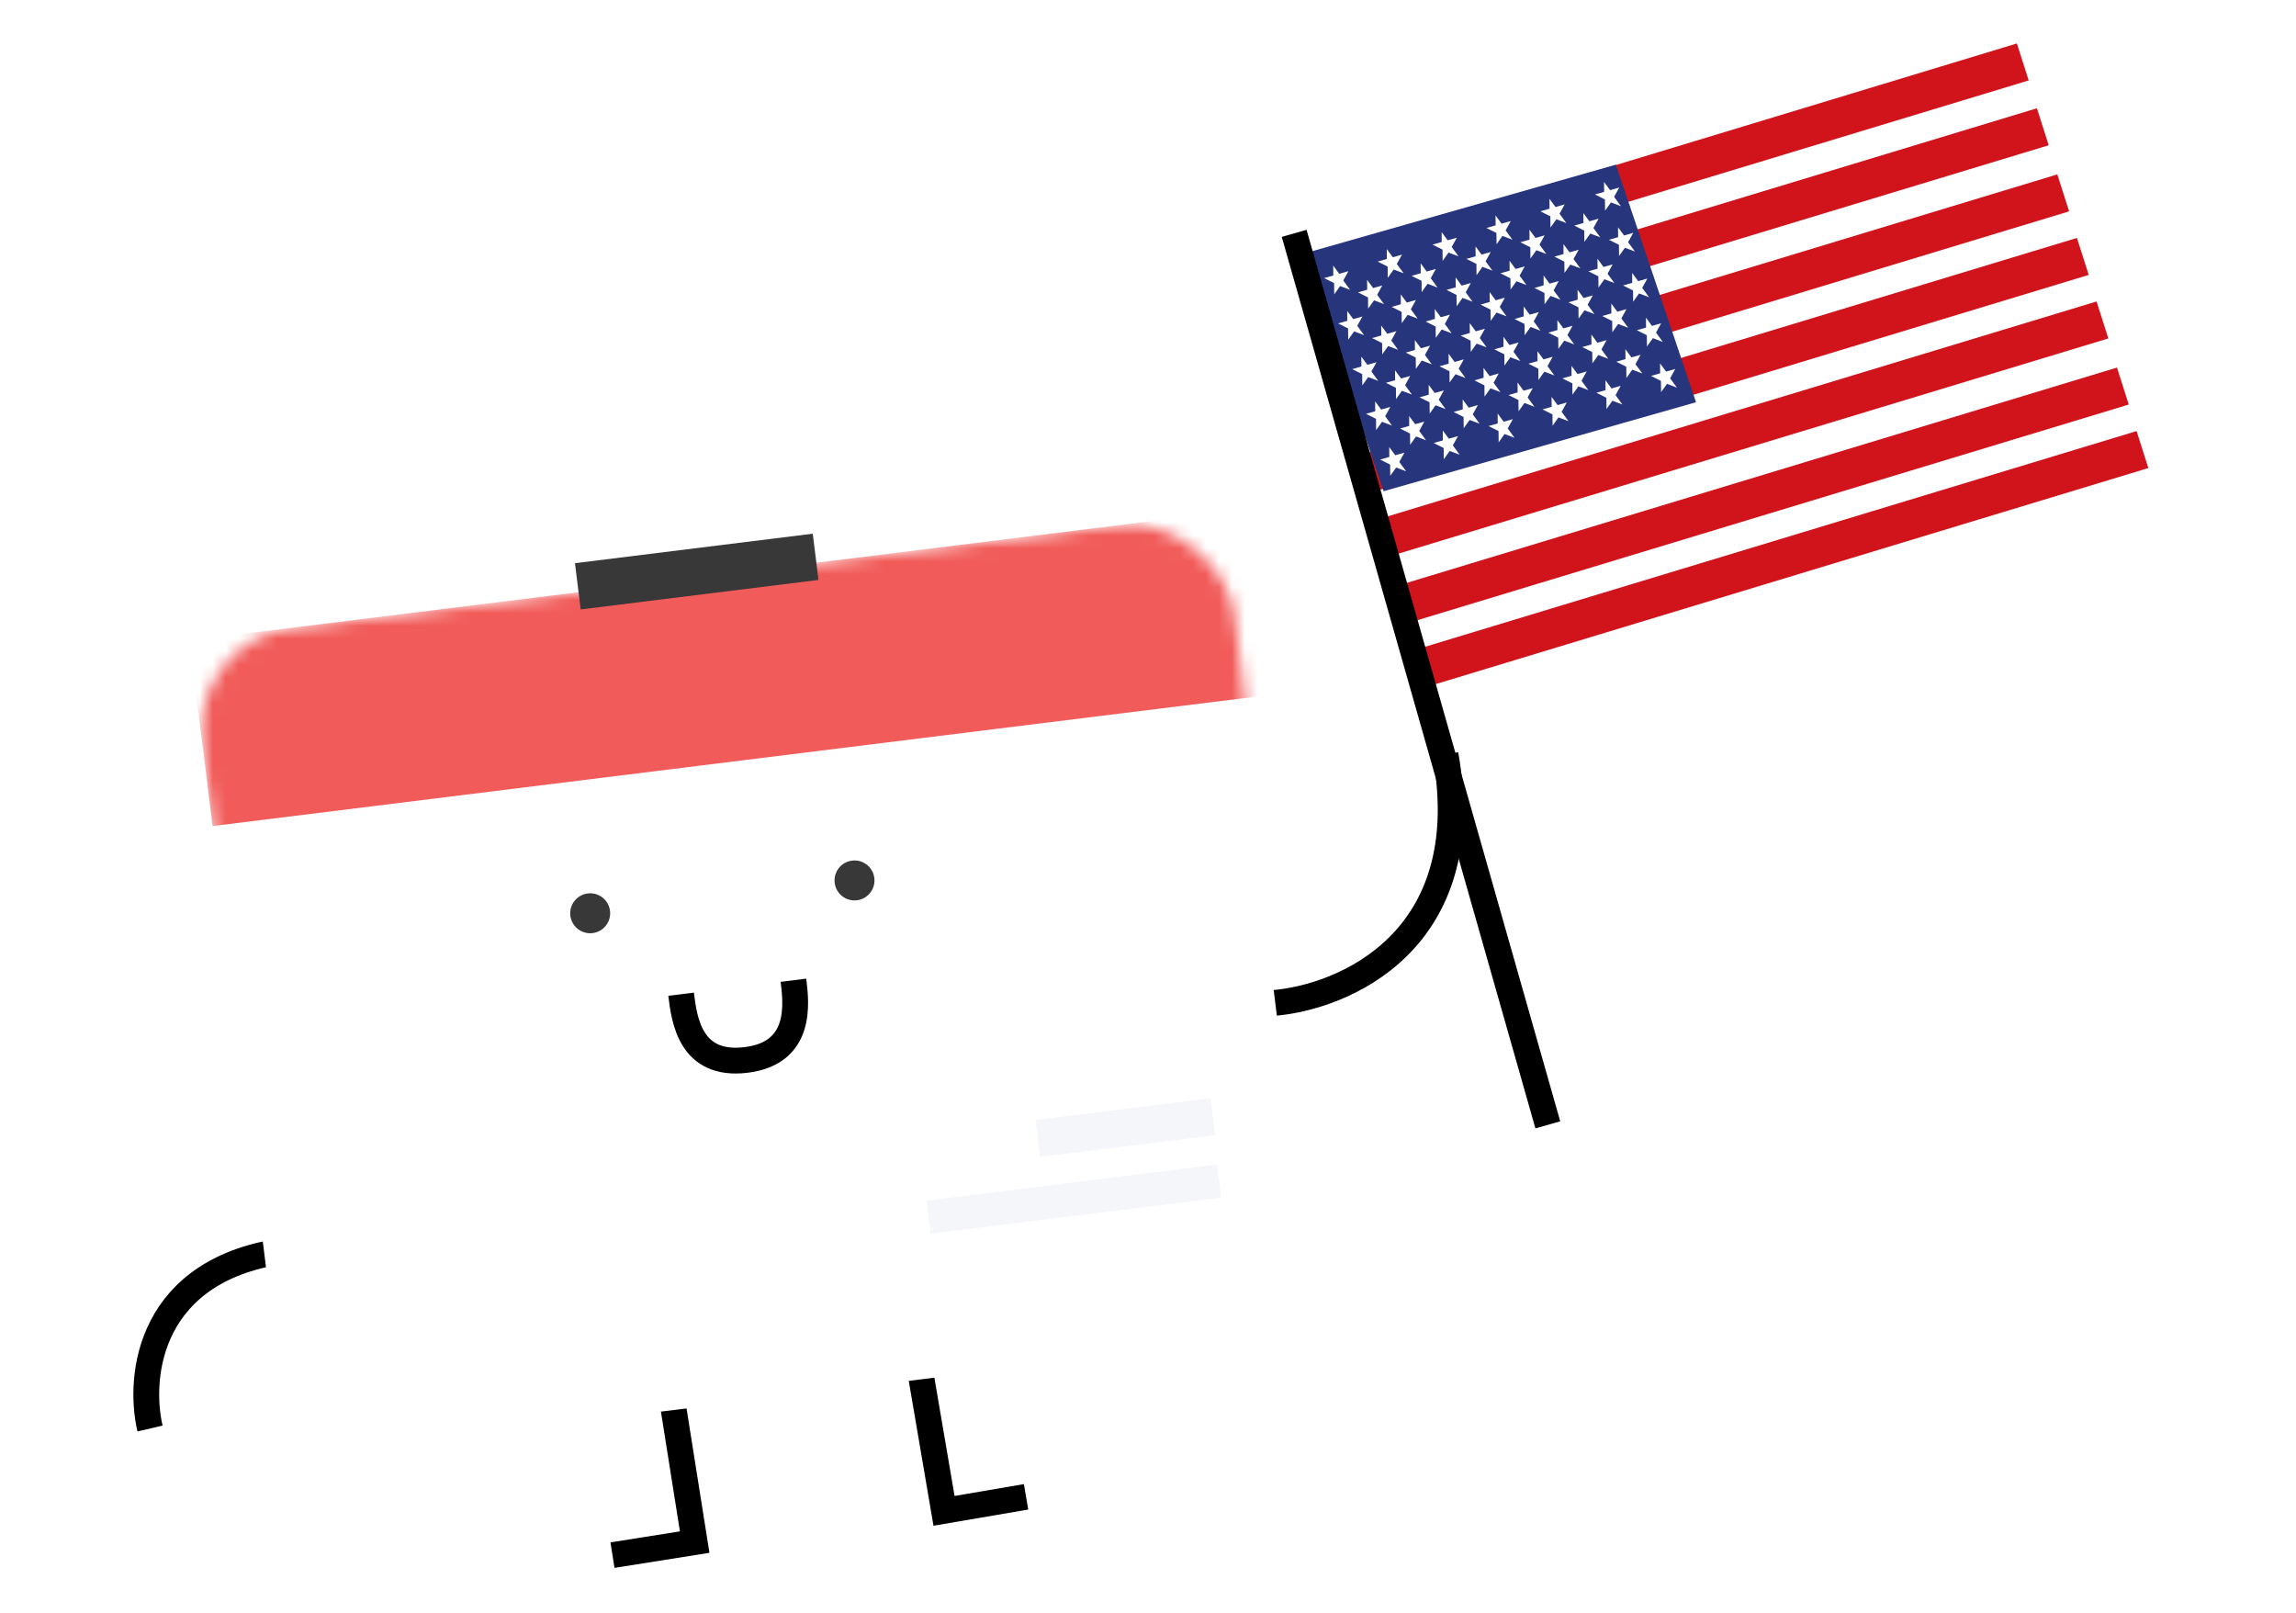 <svg width="178" height="125" viewBox="0 0 178 125" fill="none" xmlns="http://www.w3.org/2000/svg">
<path d="M11.63 110.727C10.687 106.682 11.509 98.257 22.34 96.912" stroke="black" stroke-width="2"/>
<path d="M98.543 77.759C104.124 77.364 114.641 72.956 112.065 58.48" stroke="black" stroke-width="2"/>
<path d="M70.624 102.097L73.187 117.109L79.547 116.023" stroke="black" stroke-width="2"/>
<path d="M51.47 104.49L53.856 119.531L47.483 120.542" stroke="black" stroke-width="2"/>
<g filter="url(#filter0_d)">
<rect width="80.205" height="59.871" rx="9" transform="matrix(0.992 -0.123 0.123 0.992 15.087 49.593)" fill="white"/>
</g>
<mask id="mask0" mask-type="alpha" maskUnits="userSpaceOnUse" x="15" y="40" width="86" height="65">
<rect width="80.663" height="56.495" rx="8" transform="matrix(0.992 -0.123 0.123 0.992 14.695 49.641)" fill="white"/>
</mask>
<g mask="url(#mask0)">
<rect width="83.544" height="14.505" transform="matrix(0.992 -0.123 0.123 0.992 14.695 49.641)" fill="#F15C5A"/>
</g>
<rect width="18.584" height="3.614" transform="matrix(0.992 -0.123 0.123 0.992 44.575 43.654)" fill="#383838"/>
<circle r="1.549" transform="matrix(0.992 -0.123 0.123 0.992 45.755 70.79)" fill="#383838"/>
<circle r="1.549" transform="matrix(0.992 -0.123 0.123 0.992 66.247 68.245)" fill="#383838"/>
<path d="M52.803 77.063C53.047 79.028 53.502 82.698 57.857 82.157C62.212 81.616 61.733 77.767 61.512 75.981" stroke="black" stroke-width="2" stroke-linejoin="round"/>
<rect width="13.684" height="2.881" transform="matrix(0.992 -0.123 0.123 0.992 80.275 86.814)" fill="#F4F6FA"/>
<rect width="22.714" height="2.581" transform="matrix(0.992 -0.123 0.123 0.992 71.829 93.064)" fill="#F4F6FA"/>
<path d="M154.987 3.36L101.061 18.748L112.619 53.054L166.546 37.666L154.987 3.36Z" fill="white"/>
<path d="M156.363 3.368L101.051 20.134L101.965 23L157.277 6.234L156.363 3.368Z" fill="#D1141C"/>
<path d="M157.915 8.392L102.602 25.158L103.516 28.024L158.829 11.259L157.915 8.392Z" fill="#D1141C"/>
<path d="M159.497 13.517L104.185 30.282L105.099 33.148L160.411 16.383L159.497 13.517Z" fill="#D1141C"/>
<path d="M161.018 18.443L105.706 35.209L106.62 38.075L161.932 21.309L161.018 18.443Z" fill="#D1141C"/>
<path d="M162.539 23.367L107.226 40.132L108.14 42.998L163.453 26.233L162.539 23.367Z" fill="#D1141C"/>
<path d="M164.121 28.491L108.809 45.256L109.723 48.122L165.035 31.357L164.121 28.491Z" fill="#D1141C"/>
<path d="M165.641 33.414L110.329 50.179L111.243 53.045L166.555 36.28L165.641 33.414Z" fill="#D1141C"/>
<path d="M125.274 12.764L101.055 19.663L107.268 38.075L131.488 31.177L125.274 12.764Z" fill="#27357D"/>
<path d="M104.537 21.02L103.826 21.222L103.364 20.593L103.364 20.602L103.358 20.595L103.365 21.354L102.654 21.556L103.428 21.945L103.437 22.817L103.894 22.173L104.669 22.467L104.139 21.742L104.537 21.02Z" fill="white"/>
<path d="M108.689 19.738L107.978 19.941L107.516 19.311L107.516 19.32L107.51 19.313L107.517 20.072L106.806 20.274L107.579 20.663L107.588 21.536L108.046 20.892L108.82 21.185L108.29 20.461L108.689 19.738Z" fill="white"/>
<path d="M112.942 18.425L112.231 18.627L111.769 17.998L111.769 18.007L111.764 17.999L111.77 18.758L111.059 18.961L111.833 19.349L111.842 20.222L112.3 19.578L113.074 19.871L112.544 19.147L112.942 18.425Z" fill="white"/>
<path d="M117.123 17.134L116.412 17.336L115.949 16.707L115.949 16.716L115.944 16.708L115.95 17.468L115.24 17.67L116.013 18.059L116.022 18.931L116.48 18.287L117.254 18.581L116.724 17.856L117.123 17.134Z" fill="white"/>
<path d="M121.302 15.843L120.592 16.045L120.129 15.416L120.129 15.425L120.124 15.417L120.13 16.177L119.42 16.379L120.193 16.767L120.202 17.64L120.66 16.996L121.434 17.29L120.904 16.565L121.302 15.843Z" fill="white"/>
<path d="M125.534 14.536L124.823 14.739L124.36 14.109L124.36 14.118L124.355 14.111L124.362 14.87L123.651 15.072L124.424 15.461L124.433 16.334L124.891 15.69L125.665 15.983L125.135 15.259L125.534 14.536Z" fill="white"/>
<path d="M105.622 24.533L104.911 24.735L104.448 24.106L104.448 24.115L104.443 24.107L104.45 24.866L103.739 25.069L104.512 25.457L104.521 26.33L104.979 25.686L105.753 25.979L105.223 25.255L105.622 24.533Z" fill="white"/>
<path d="M109.773 23.251L109.063 23.453L108.6 22.824L108.6 22.833L108.595 22.825L108.601 23.584L107.891 23.787L108.664 24.175L108.673 25.048L109.131 24.404L109.905 24.698L109.375 23.973L109.773 23.251Z" fill="white"/>
<path d="M114.027 21.937L113.316 22.14L112.854 21.51L112.854 21.519L112.848 21.512L112.855 22.271L112.144 22.473L112.918 22.862L112.927 23.735L113.384 23.091L114.159 23.384L113.628 22.66L114.027 21.937Z" fill="white"/>
<path d="M118.207 20.646L117.496 20.849L117.034 20.219L117.034 20.229L117.029 20.221L117.035 20.98L116.324 21.183L117.098 21.571L117.107 22.444L117.565 21.8L118.339 22.093L117.809 21.369L118.207 20.646Z" fill="white"/>
<path d="M122.387 19.356L121.676 19.558L121.214 18.929L121.214 18.938L121.209 18.93L121.215 19.69L120.504 19.892L121.278 20.281L121.287 21.153L121.745 20.509L122.519 20.802L121.989 20.078L122.387 19.356Z" fill="white"/>
<path d="M126.618 18.049L125.907 18.252L125.445 17.622L125.445 17.631L125.44 17.624L125.446 18.383L124.735 18.586L125.509 18.974L125.518 19.847L125.975 19.203L126.75 19.496L126.22 18.772L126.618 18.049Z" fill="white"/>
<path d="M107.165 22.127L106.454 22.329L105.992 21.7L105.992 21.709L105.986 21.701L105.993 22.46L105.282 22.663L106.056 23.051L106.065 23.924L106.522 23.28L107.296 23.573L106.766 22.849L107.165 22.127Z" fill="white"/>
<path d="M111.317 20.845L110.606 21.047L110.144 20.418L110.144 20.427L110.138 20.42L110.145 21.179L109.434 21.381L110.207 21.77L110.216 22.642L110.674 21.998L111.448 22.292L110.918 21.567L111.317 20.845Z" fill="white"/>
<path d="M115.571 19.532L114.86 19.734L114.397 19.105L114.397 19.114L114.392 19.106L114.398 19.865L113.687 20.067L114.461 20.456L114.47 21.328L114.928 20.685L115.702 20.978L115.172 20.254L115.571 19.532Z" fill="white"/>
<path d="M119.75 18.241L119.04 18.443L118.577 17.814L118.577 17.823L118.572 17.815L118.578 18.574L117.867 18.777L118.641 19.165L118.65 20.038L119.108 19.394L119.882 19.687L119.352 18.963L119.75 18.241Z" fill="white"/>
<path d="M123.931 16.95L123.22 17.152L122.757 16.523L122.757 16.532L122.752 16.524L122.758 17.283L122.048 17.486L122.821 17.875L122.83 18.747L123.288 18.103L124.062 18.396L123.532 17.672L123.931 16.95Z" fill="white"/>
<path d="M106.716 28.075L106.005 28.277L105.542 27.648L105.542 27.657L105.537 27.65L105.544 28.409L104.833 28.611L105.606 29L105.615 29.872L106.073 29.228L106.847 29.522L106.317 28.797L106.716 28.075Z" fill="white"/>
<path d="M110.867 26.793L110.157 26.995L109.694 26.366L109.694 26.375L109.689 26.368L109.695 27.127L108.984 27.329L109.758 27.718L109.767 28.59L110.225 27.946L110.999 28.24L110.469 27.515L110.867 26.793Z" fill="white"/>
<path d="M115.121 25.48L114.41 25.682L113.948 25.053L113.948 25.062L113.942 25.054L113.949 25.813L113.238 26.016L114.012 26.404L114.021 27.277L114.478 26.633L115.252 26.926L114.722 26.202L115.121 25.48Z" fill="white"/>
<path d="M119.301 24.189L118.59 24.391L118.128 23.762L118.128 23.771L118.122 23.764L118.129 24.523L117.418 24.725L118.192 25.114L118.201 25.986L118.658 25.342L119.433 25.636L118.903 24.911L119.301 24.189Z" fill="white"/>
<path d="M123.481 22.898L122.77 23.1L122.308 22.471L122.308 22.48L122.302 22.472L122.309 23.232L121.598 23.434L122.372 23.823L122.381 24.695L122.838 24.051L123.613 24.345L123.082 23.62L123.481 22.898Z" fill="white"/>
<path d="M127.712 21.591L127.001 21.794L126.539 21.164L126.539 21.174L126.534 21.166L126.54 21.925L125.829 22.128L126.603 22.516L126.612 23.389L127.069 22.745L127.844 23.038L127.314 22.314L127.712 21.591Z" fill="white"/>
<path d="M108.259 25.669L107.548 25.872L107.086 25.242L107.086 25.251L107.08 25.244L107.087 26.003L106.376 26.205L107.15 26.594L107.159 27.467L107.616 26.823L108.39 27.116L107.86 26.392L108.259 25.669Z" fill="white"/>
<path d="M112.411 24.387L111.7 24.59L111.237 23.96L111.238 23.969L111.232 23.962L111.238 24.721L110.528 24.923L111.301 25.312L111.31 26.185L111.768 25.541L112.542 25.834L112.012 25.11L112.411 24.387Z" fill="white"/>
<path d="M116.664 23.074L115.953 23.276L115.491 22.647L115.491 22.656L115.486 22.648L115.492 23.407L114.781 23.61L115.555 23.998L115.564 24.871L116.022 24.227L116.796 24.52L116.266 23.796L116.664 23.074Z" fill="white"/>
<path d="M120.844 21.783L120.133 21.985L119.671 21.356L119.671 21.365L119.666 21.358L119.672 22.117L118.961 22.319L119.735 22.708L119.744 23.58L120.202 22.936L120.976 23.23L120.446 22.505L120.844 21.783Z" fill="white"/>
<path d="M125.024 20.492L124.314 20.695L123.851 20.065L123.851 20.074L123.846 20.067L123.852 20.826L123.141 21.028L123.915 21.417L123.924 22.29L124.382 21.646L125.156 21.939L124.626 21.215L125.024 20.492Z" fill="white"/>
<path d="M107.786 31.542L107.075 31.744L106.613 31.115L106.613 31.124L106.608 31.117L106.614 31.876L105.903 32.078L106.677 32.467L106.686 33.339L107.144 32.695L107.918 32.989L107.388 32.264L107.786 31.542Z" fill="white"/>
<path d="M111.938 30.26L111.227 30.462L110.765 29.833L110.765 29.842L110.759 29.835L110.766 30.594L110.055 30.796L110.829 31.185L110.838 32.057L111.295 31.413L112.069 31.707L111.539 30.982L111.938 30.26Z" fill="white"/>
<path d="M116.191 28.947L115.481 29.149L115.018 28.52L115.018 28.529L115.013 28.521L115.019 29.28L114.308 29.483L115.082 29.871L115.091 30.744L115.549 30.1L116.323 30.393L115.793 29.669L116.191 28.947Z" fill="white"/>
<path d="M120.372 27.656L119.661 27.858L119.198 27.229L119.199 27.238L119.193 27.23L119.2 27.989L118.489 28.192L119.262 28.581L119.271 29.453L119.729 28.809L120.503 29.102L119.973 28.378L120.372 27.656Z" fill="white"/>
<path d="M124.552 26.365L123.841 26.567L123.379 25.938L123.379 25.947L123.373 25.94L123.379 26.699L122.669 26.901L123.442 27.29L123.451 28.162L123.909 27.518L124.683 27.811L124.153 27.087L124.552 26.365Z" fill="white"/>
<path d="M128.783 25.058L128.072 25.261L127.61 24.631L127.61 24.641L127.604 24.633L127.611 25.392L126.9 25.595L127.673 25.983L127.682 26.855L128.14 26.212L128.914 26.505L128.384 25.781L128.783 25.058Z" fill="white"/>
<path d="M109.329 29.136L108.619 29.338L108.156 28.709L108.156 28.718L108.151 28.711L108.157 29.47L107.446 29.672L108.22 30.061L108.229 30.933L108.687 30.29L109.461 30.583L108.931 29.858L109.329 29.136Z" fill="white"/>
<path d="M113.481 27.854L112.77 28.057L112.308 27.427L112.308 27.436L112.303 27.429L112.309 28.188L111.598 28.39L112.372 28.779L112.381 29.651L112.839 29.007L113.613 29.301L113.083 28.576L113.481 27.854Z" fill="white"/>
<path d="M117.735 26.541L117.024 26.743L116.562 26.113L116.562 26.123L116.556 26.115L116.563 26.874L115.852 27.077L116.625 27.465L116.635 28.338L117.092 27.694L117.867 27.987L117.336 27.263L117.735 26.541Z" fill="white"/>
<path d="M121.915 25.25L121.204 25.453L120.742 24.823L120.742 24.832L120.736 24.825L120.743 25.584L120.032 25.786L120.805 26.175L120.814 27.047L121.272 26.403L122.046 26.697L121.516 25.972L121.915 25.25Z" fill="white"/>
<path d="M126.095 23.959L125.384 24.162L124.922 23.532L124.922 23.541L124.916 23.534L124.923 24.293L124.212 24.495L124.986 24.884L124.995 25.756L125.452 25.113L126.227 25.406L125.697 24.681L126.095 23.959Z" fill="white"/>
<path d="M108.88 35.084L108.169 35.287L107.707 34.657L107.707 34.667L107.701 34.659L107.708 35.418L106.997 35.621L107.771 36.009L107.78 36.882L108.237 36.238L109.012 36.531L108.482 35.807L108.88 35.084Z" fill="white"/>
<path d="M113.032 33.803L112.321 34.005L111.859 33.375L111.859 33.385L111.853 33.377L111.86 34.136L111.149 34.338L111.922 34.727L111.931 35.599L112.389 34.956L113.163 35.249L112.633 34.525L113.032 33.803Z" fill="white"/>
<path d="M117.285 32.489L116.575 32.691L116.112 32.062L116.112 32.071L116.107 32.063L116.113 32.822L115.402 33.025L116.176 33.413L116.185 34.286L116.643 33.642L117.417 33.935L116.887 33.211L117.285 32.489Z" fill="white"/>
<path d="M121.466 31.198L120.755 31.401L120.292 30.771L120.292 30.78L120.287 30.773L120.293 31.532L119.582 31.734L120.356 32.123L120.365 32.996L120.823 32.352L121.597 32.645L121.067 31.921L121.466 31.198Z" fill="white"/>
<path d="M125.646 29.907L124.935 30.11L124.472 29.48L124.473 29.489L124.467 29.482L124.473 30.241L123.763 30.443L124.536 30.832L124.545 31.705L125.003 31.061L125.777 31.354L125.247 30.63L125.646 29.907Z" fill="white"/>
<path d="M129.877 28.601L129.166 28.803L128.703 28.174L128.703 28.183L128.698 28.175L128.705 28.935L127.994 29.137L128.767 29.526L128.776 30.398L129.234 29.754L130.008 30.047L129.478 29.323L129.877 28.601Z" fill="white"/>
<path d="M110.423 32.679L109.713 32.881L109.25 32.252L109.25 32.26L109.245 32.253L109.251 33.012L108.54 33.215L109.314 33.603L109.323 34.476L109.781 33.832L110.555 34.125L110.025 33.401L110.423 32.679Z" fill="white"/>
<path d="M114.575 31.396L113.864 31.599L113.402 30.97L113.402 30.978L113.396 30.971L113.403 31.73L112.692 31.933L113.466 32.321L113.475 33.194L113.932 32.55L114.707 32.843L114.177 32.119L114.575 31.396Z" fill="white"/>
<path d="M118.829 30.083L118.118 30.285L117.656 29.656L117.656 29.665L117.65 29.658L117.657 30.417L116.946 30.619L117.719 31.008L117.728 31.881L118.186 31.236L118.96 31.53L118.43 30.805L118.829 30.083Z" fill="white"/>
<path d="M123.009 28.792L122.298 28.994L121.836 28.365L121.836 28.374L121.83 28.367L121.837 29.126L121.126 29.328L121.899 29.717L121.908 30.59L122.366 29.945L123.14 30.239L122.61 29.514L123.009 28.792Z" fill="white"/>
<path d="M127.189 27.502L126.478 27.704L126.016 27.075L126.016 27.084L126.01 27.076L126.017 27.835L125.306 28.038L126.079 28.426L126.088 29.299L126.546 28.655L127.32 28.948L126.79 28.224L127.189 27.502Z" fill="white"/>
<path d="M100.331 18.087L119.997 87.189" stroke="black" stroke-width="2"/>
<defs>
<filter id="filter0_d" x="12.126" y="40.747" width="92.893" height="75.22" filterUnits="userSpaceOnUse" color-interpolation-filters="sRGB">
<feFlood flood-opacity="0" result="BackgroundImageFix"/>
<feColorMatrix in="SourceAlpha" type="matrix" values="0 0 0 0 0 0 0 0 0 0 0 0 0 0 0 0 0 0 127 0" result="hardAlpha"/>
<feOffset dy="4"/>
<feGaussianBlur stdDeviation="2"/>
<feColorMatrix type="matrix" values="0 0 0 0 0 0 0 0 0 0 0 0 0 0 0 0 0 0 0.07 0"/>
<feBlend mode="normal" in2="BackgroundImageFix" result="effect1_dropShadow"/>
<feBlend mode="normal" in="SourceGraphic" in2="effect1_dropShadow" result="shape"/>
</filter>
</defs>
</svg>
